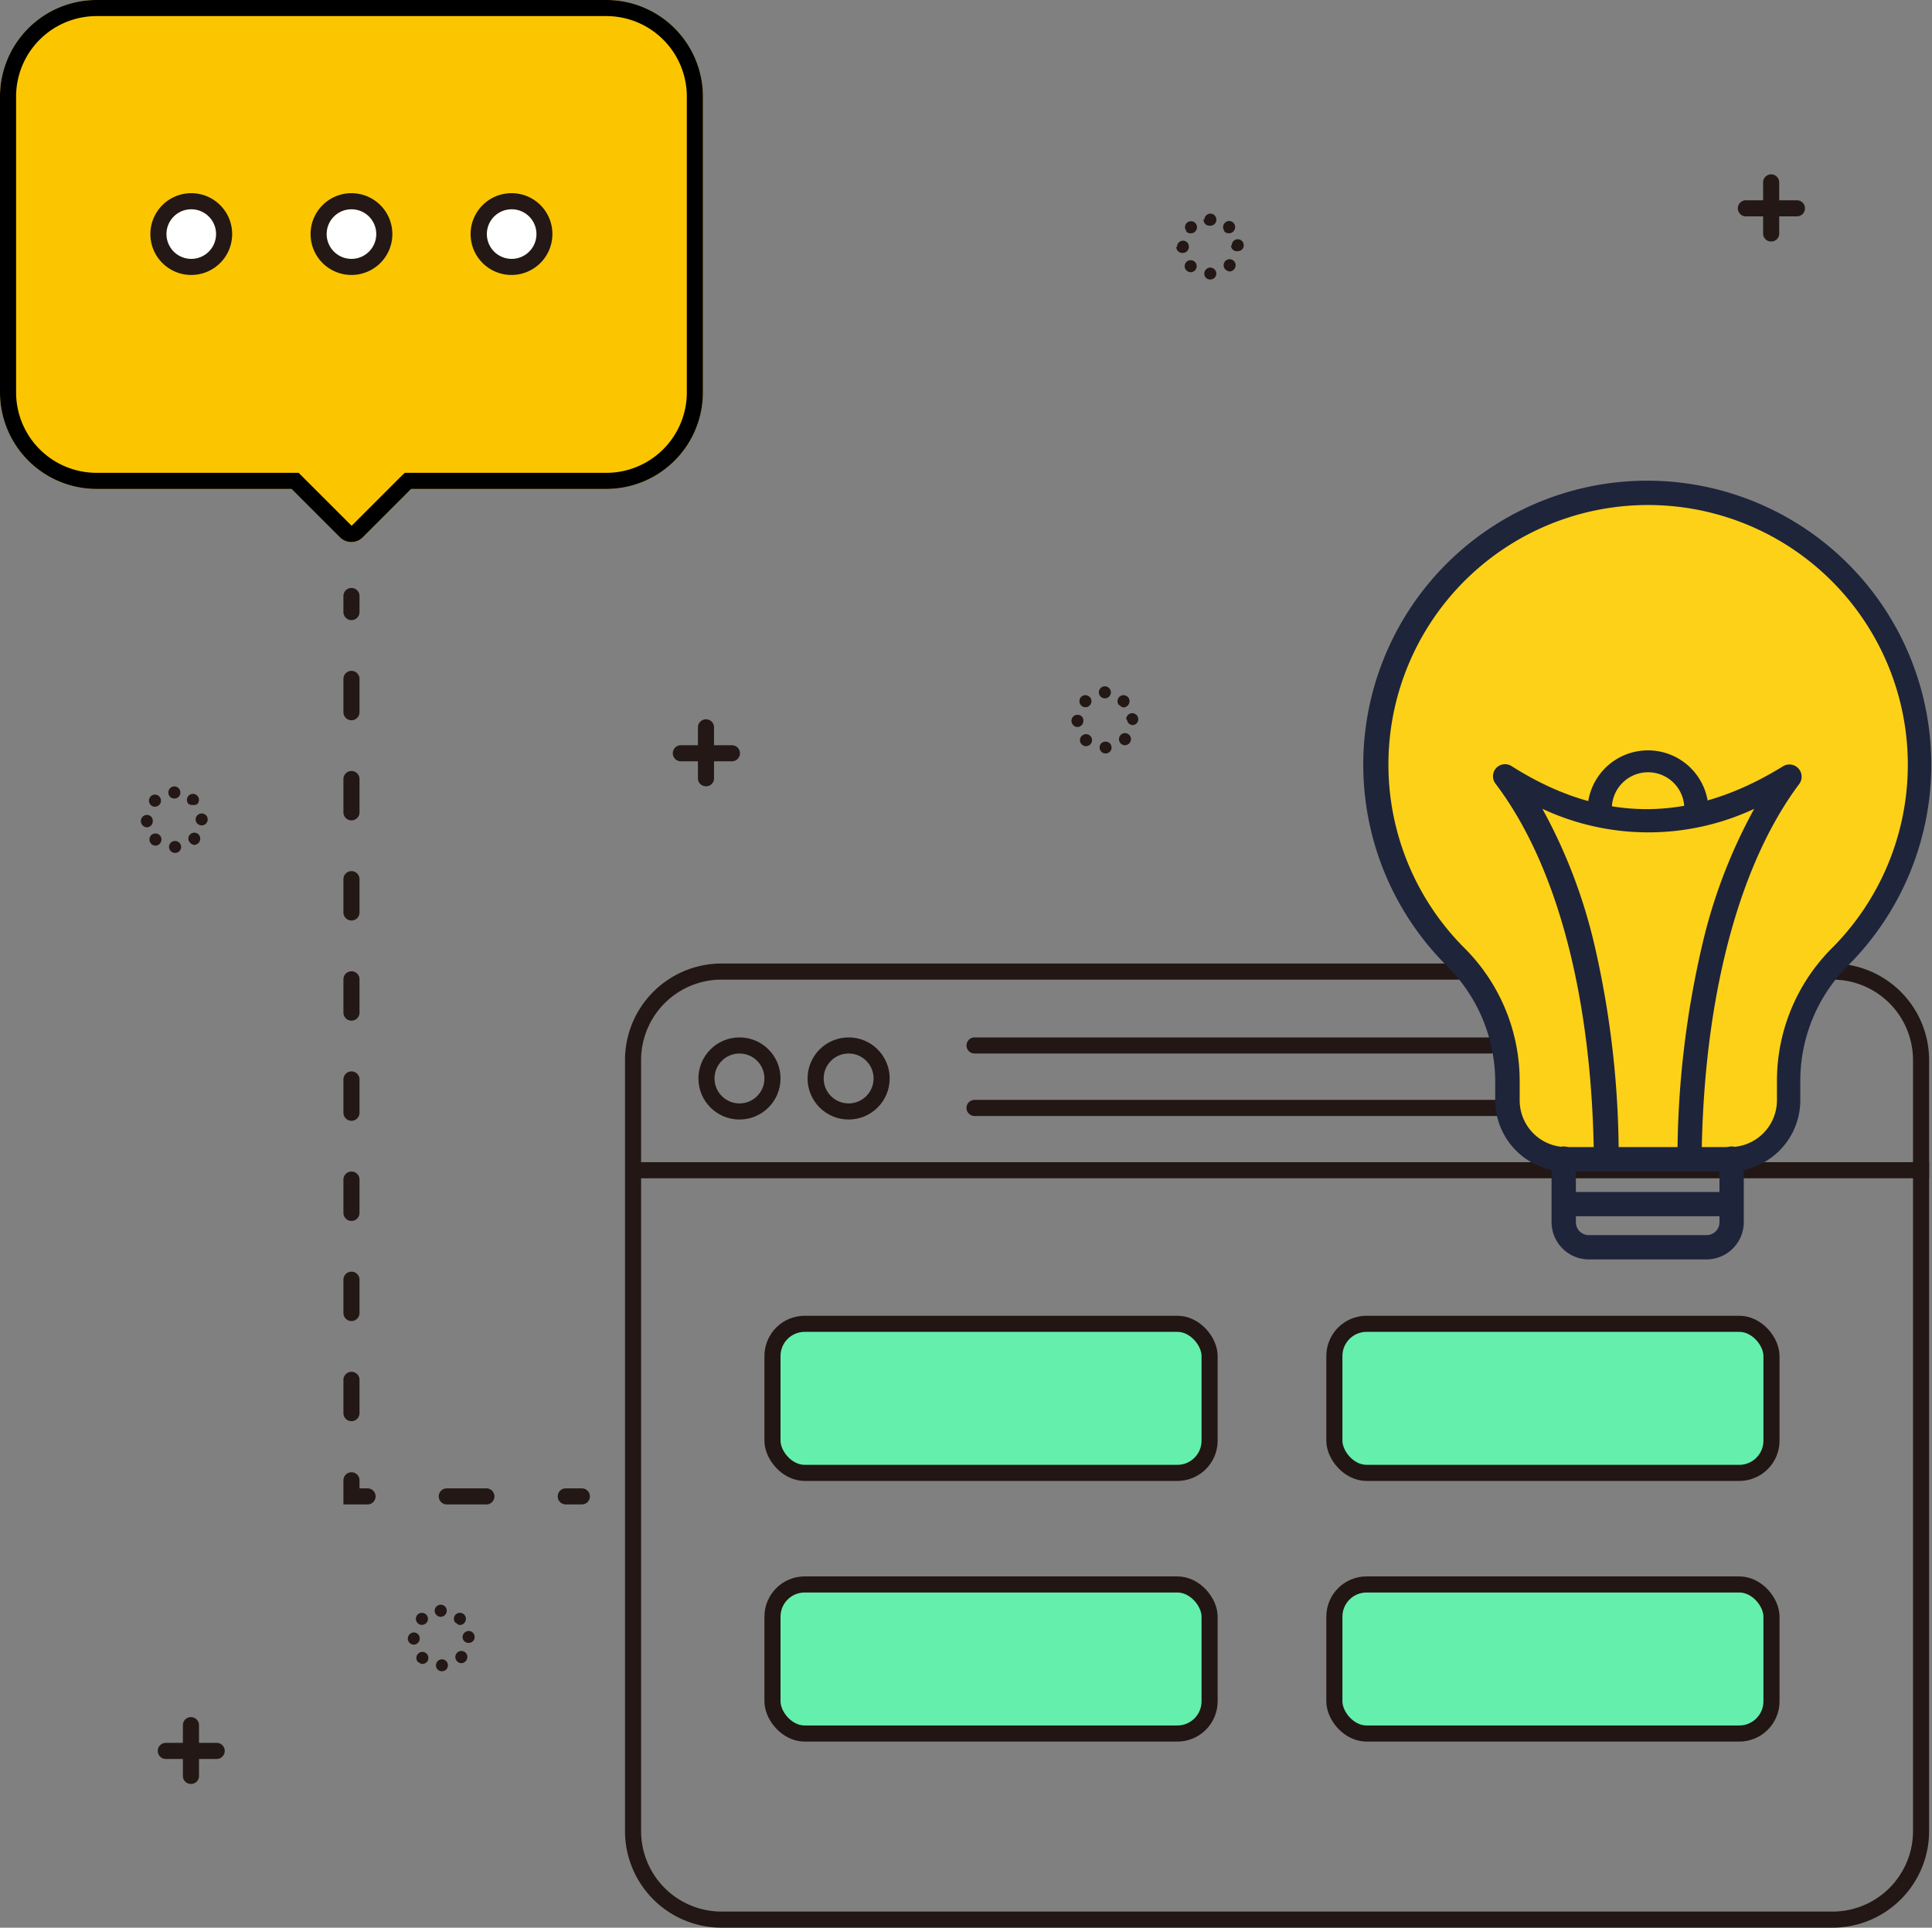 <svg xmlns="http://www.w3.org/2000/svg" viewBox="0 0 120 119.74"><rect x="0" y="0" width="120" height="119.74" fill="#808080" stroke="none"/><defs><style>.cls-1{fill:#fbc600;}.cls-2{fill:#fff;}.cls-3{fill:#231815;}.cls-4,.cls-5,.cls-6,.cls-8,.cls-9{fill:none;}.cls-4,.cls-5,.cls-6{stroke:#231815;}.cls-4,.cls-5,.cls-6,.cls-9{stroke-linecap:round;}.cls-10,.cls-4,.cls-5,.cls-6,.cls-8,.cls-9{stroke-miterlimit:10;}.cls-5{stroke-dasharray:2.07 4.15;}.cls-6{stroke-dasharray:2.46 4.93;}.cls-7{fill:#221714;}.cls-8,.cls-9{stroke:#221714;}.cls-10{fill:#65efac;stroke:#211613;}.cls-11{fill:#fcd118;}.cls-12{fill:#1e243a;}</style></defs><g id="レイヤー_2" data-name="レイヤー 2"><g id="レイヤー_1-2" data-name="レイヤー 1"><path class="cls-1" d="M37.71,0H5.94A6,6,0,0,0,0,5.94V24.43a6,6,0,0,0,5.94,5.94H18.11l3,3a1,1,0,0,0,1.44,0l3-3H37.71a6,6,0,0,0,5.95-5.94V5.94A6,6,0,0,0,37.71,0Z"/><path d="M37.71,1a5,5,0,0,1,4.95,4.94V24.43a5,5,0,0,1-4.95,4.94H25.14l-.3.29-3,3-3-3-.29-.29H5.94A5,5,0,0,1,1,24.43V5.94A5,5,0,0,1,5.94,1H37.71m0-1H5.94A6,6,0,0,0,0,5.94V24.43a6,6,0,0,0,5.94,5.94H18.11l3,3a1,1,0,0,0,.72.3,1,1,0,0,0,.71-.3l3-3H37.71a6,6,0,0,0,5.95-5.94V5.94A6,6,0,0,0,37.71,0Z"/><path class="cls-2" d="M11.88,16.53a2,2,0,1,1,2-2A2,2,0,0,1,11.88,16.53Z"/><path class="cls-3" d="M11.88,13a1.54,1.54,0,1,1-1.54,1.53A1.54,1.54,0,0,1,11.88,13m0-1a2.54,2.54,0,1,0,2.54,2.53A2.54,2.54,0,0,0,11.88,12Z"/><path class="cls-2" d="M21.83,16.53a2,2,0,1,1,2-2A2,2,0,0,1,21.83,16.53Z"/><path class="cls-3" d="M21.83,13a1.54,1.54,0,1,1-1.54,1.53A1.54,1.54,0,0,1,21.83,13m0-1a2.54,2.54,0,1,0,2.54,2.53A2.54,2.54,0,0,0,21.83,12Z"/><path class="cls-2" d="M31.77,16.53a2,2,0,1,1,2-2A2,2,0,0,1,31.77,16.53Z"/><path class="cls-3" d="M31.77,13a1.54,1.54,0,1,1-1.53,1.53A1.54,1.54,0,0,1,31.77,13m0-1a2.54,2.54,0,1,0,2.54,2.53A2.53,2.53,0,0,0,31.77,12Z"/><line class="cls-4" x1="21.83" y1="37.02" x2="21.83" y2="38.02"/><line class="cls-5" x1="21.83" y1="42.17" x2="21.83" y2="89.88"/><polyline class="cls-4" points="21.83 91.95 21.83 92.95 22.83 92.95"/><line class="cls-6" x1="27.75" y1="92.95" x2="32.68" y2="92.95"/><line class="cls-4" x1="35.14" y1="92.95" x2="36.14" y2="92.95"/><path class="cls-7" d="M113.82,60.85a5,5,0,0,1,5,5v47.89a5,5,0,0,1-5,5h-69a5,5,0,0,1-5-5V65.85a5,5,0,0,1,5-5h69m0-1h-69a6,6,0,0,0-6,6v47.89a6,6,0,0,0,6,6h69a6,6,0,0,0,6-6V65.85a6,6,0,0,0-6-6Z"/><line class="cls-8" x1="39.46" y1="72.69" x2="119.82" y2="72.69"/><circle class="cls-8" cx="45.93" cy="66.99" r="2.05"/><circle class="cls-8" cx="52.71" cy="66.99" r="2.05"/><line class="cls-9" x1="60.53" y1="64.94" x2="92.57" y2="64.94"/><line class="cls-9" x1="60.53" y1="68.82" x2="105.23" y2="68.82"/><rect class="cls-10" x="47.98" y="82.23" width="27.15" height="9.26" rx="2"/><rect class="cls-10" x="82.88" y="82.23" width="27.15" height="9.26" rx="2"/><rect class="cls-10" x="47.98" y="98.42" width="27.15" height="9.26" rx="2"/><rect class="cls-10" x="82.88" y="98.42" width="27.15" height="9.26" rx="2"/><path class="cls-11" d="M102.36,30.61A16.89,16.89,0,0,0,90.45,59.46a10.83,10.83,0,0,1,3.17,7.69v1.2A3.66,3.66,0,0,0,97.28,72h10.17a3.66,3.66,0,0,0,3.66-3.66v-1.2a10.83,10.83,0,0,1,3.17-7.68,16.9,16.9,0,0,0-11.92-28.86Z"/><path class="cls-12" d="M107.45,72.77H97.28a4.43,4.43,0,0,1-4.41-4.42v-1.2a10.15,10.15,0,0,0-3-7.15,17.64,17.64,0,1,1,24.89,0,10.14,10.14,0,0,0-2.94,7.15v1.2A4.43,4.43,0,0,1,107.45,72.77Zm-5.09-41.4A16.12,16.12,0,0,0,91,58.93a11.67,11.67,0,0,1,3.39,8.22v1.2a2.9,2.9,0,0,0,2.9,2.9h10.17a2.91,2.91,0,0,0,2.91-2.9v-1.2a11.66,11.66,0,0,1,3.38-8.22,16.13,16.13,0,0,0-11.38-27.56Z"/><path class="cls-12" d="M104.94,72.75h0a.77.77,0,0,1-.75-.78,58.54,58.54,0,0,1,1.57-13.41,32.87,32.87,0,0,1,3.2-8.32,15.53,15.53,0,0,1-13.16,0A33.08,33.08,0,0,1,99,58.55,58.45,58.45,0,0,1,100.54,72,.76.76,0,0,1,99,72c-.1-10-2.27-18.26-6.11-23.32a.75.75,0,0,1,1-1.09c5.61,3.56,11.12,3.56,16.87,0a.76.76,0,0,1,1,1.1C108,53.7,105.79,62,105.69,72A.77.77,0,0,1,104.94,72.75Z"/><path class="cls-12" d="M105.36,51.12a.75.75,0,0,1-.75-.75,2.25,2.25,0,1,0-4.49,0,.76.76,0,0,1-1.52,0,3.76,3.76,0,0,1,7.52,0A.76.76,0,0,1,105.36,51.12Z"/><path class="cls-12" d="M106,78.23H98.68a2.32,2.32,0,0,1-2.31-2.31V72.06a.76.76,0,1,1,1.51,0v3.86a.8.8,0,0,0,.8.8H106a.8.8,0,0,0,.8-.8V72.06a.76.76,0,1,1,1.51,0v3.86A2.32,2.32,0,0,1,106,78.23Z"/><path class="cls-12" d="M107.36,75.55h-10a.75.75,0,0,1-.75-.75.76.76,0,0,1,.75-.76h10a.76.76,0,0,1,.76.76A.75.75,0,0,1,107.36,75.55Z"/><path class="cls-3" d="M11.85,110.81a.49.49,0,0,1-.49-.49v-3.16a.49.49,0,1,1,1,0v3.16A.49.49,0,0,1,11.85,110.81Z"/><path class="cls-3" d="M13.46,109.26H10.3a.49.49,0,1,1,0-1h3.16a.49.49,0,1,1,0,1Z"/><path class="cls-3" d="M110,15a.49.49,0,0,1-.49-.5V11.33a.49.49,0,0,1,1,0v3.16A.49.49,0,0,1,110,15Z"/><path class="cls-3" d="M111.61,13.44h-3.17a.49.49,0,0,1,0-1h3.17a.49.49,0,1,1,0,1Z"/><path class="cls-3" d="M43.84,48.84a.49.49,0,0,1-.49-.5V45.18a.49.49,0,1,1,1,0v3.16A.49.49,0,0,1,43.84,48.84Z"/><path class="cls-3" d="M45.46,47.29H42.29a.49.49,0,0,1,0-1h3.17a.49.49,0,1,1,0,1Z"/><path class="cls-3" d="M74.8,17a.38.38,0,0,1,.36-.38h0a.39.39,0,0,1,.39.36h0a.37.37,0,0,1-.37.38h0A.36.36,0,0,1,74.8,17Zm-1.11-.2a.38.38,0,0,1,0-.53h0a.38.38,0,0,1,.53,0h0a.38.38,0,0,1,0,.53h0a.39.39,0,0,1-.27.11h0A.37.37,0,0,1,73.69,16.79Zm2.42-.06a.38.38,0,0,1,0-.53h0a.38.38,0,0,1,.53,0h0a.38.38,0,0,1,0,.53h0a.36.36,0,0,1-.27.12h0A.39.39,0,0,1,76.11,16.73Zm-3-1.4a.37.37,0,0,1,.36-.39h0a.36.36,0,0,1,.37.37h0a.37.37,0,0,1-.35.39h0A.38.38,0,0,1,73.06,15.33Zm3.4-.09a.37.37,0,0,1,.36-.39h0a.37.37,0,0,1,.38.36h0a.36.36,0,0,1-.36.38h0A.36.36,0,0,1,76.46,15.24Zm-2.8-.88a.37.37,0,0,1,0-.52h0a.38.38,0,0,1,.53,0h0a.38.38,0,0,1,0,.53h0a.36.36,0,0,1-.27.11h0A.34.34,0,0,1,73.66,14.36Zm2.37,0a.37.37,0,0,1,0-.53h0a.37.37,0,0,1,.53,0h0a.38.38,0,0,1,0,.53h0a.36.36,0,0,1-.27.12h0A.38.38,0,0,1,76,14.32Zm-1.27-.73a.37.37,0,0,1,.37-.37h0a.37.37,0,0,1,.37.37h0a.37.37,0,0,1-.37.38h0A.37.37,0,0,1,74.76,13.59Z"/><path class="cls-3" d="M10.5,52.62a.36.36,0,0,1,.36-.38h0a.37.37,0,0,1,.39.36h0a.37.37,0,0,1-.37.38h0A.37.37,0,0,1,10.5,52.62Zm-1.11-.21a.38.38,0,0,1,0-.53h0a.38.38,0,0,1,.53,0h0a.38.38,0,0,1,0,.53h0a.36.36,0,0,1-.27.12h0A.38.38,0,0,1,9.39,52.41Zm2.42-.06a.36.36,0,0,1,0-.52h0a.37.37,0,0,1,.52,0h0a.38.38,0,0,1,0,.53h0a.36.36,0,0,1-.27.12h0A.38.38,0,0,1,11.81,52.35ZM8.75,51a.38.38,0,0,1,.37-.38h0a.36.36,0,0,1,.37.37h0a.38.38,0,0,1-.36.4h0A.39.39,0,0,1,8.75,51Zm3.4-.09a.38.38,0,0,1,.36-.38h0a.37.37,0,0,1,.39.35h0a.37.37,0,0,1-.36.39h0A.38.38,0,0,1,12.15,50.86ZM9.36,50a.38.38,0,0,1,0-.53h0a.37.37,0,0,1,.53,0h0a.38.38,0,0,1,0,.53h0a.4.4,0,0,1-.27.11h0A.36.36,0,0,1,9.36,50Zm2.36-.05a.38.38,0,0,1,0-.53h0a.38.38,0,0,1,.53,0h0a.38.38,0,0,1,0,.53h0A.36.36,0,0,1,12,50h0A.39.39,0,0,1,11.72,49.94Zm-1.26-.72a.37.37,0,0,1,.37-.38h0a.37.37,0,0,1,.37.38h0a.36.36,0,0,1-.37.37h0A.36.36,0,0,1,10.46,49.22Z"/><path class="cls-3" d="M27.08,103.45a.37.37,0,0,1,.36-.38h0a.37.37,0,0,1,.38.36h0a.36.36,0,0,1-.36.38h0A.36.36,0,0,1,27.08,103.45Zm-1.11-.2a.38.38,0,0,1,0-.53h0a.37.37,0,0,1,.53,0h0a.38.38,0,0,1,0,.53h0a.4.4,0,0,1-.27.11h0A.4.4,0,0,1,26,103.25Zm2.42-.06a.38.38,0,0,1,0-.53h0a.38.38,0,0,1,.53,0h0a.38.38,0,0,1,0,.53h0a.36.36,0,0,1-.27.12h0A.37.37,0,0,1,28.39,103.19Zm-3.06-1.4a.39.39,0,0,1,.37-.39h0a.37.37,0,0,1,.37.37h0a.38.38,0,0,1-.36.39h0A.38.38,0,0,1,25.33,101.79Zm3.4-.09a.39.39,0,0,1,.36-.39h0a.37.37,0,0,1,.39.36h0a.36.36,0,0,1-.36.38h0A.37.37,0,0,1,28.73,101.7Zm-2.79-.88a.38.38,0,0,1,0-.53h0a.39.39,0,0,1,.53,0h0a.37.37,0,0,1,0,.53h0a.38.38,0,0,1-.26.11h0A.36.36,0,0,1,25.94,100.82Zm2.36,0a.38.38,0,0,1,0-.53h0a.38.38,0,0,1,.53,0h0a.38.38,0,0,1,0,.53h0a.36.36,0,0,1-.27.12h0A.39.39,0,0,1,28.3,100.77ZM27,100.05a.37.37,0,0,1,.38-.37h0a.37.37,0,0,1,.37.37h0a.38.38,0,0,1-.37.38h0A.38.38,0,0,1,27,100.05Z"/><path class="cls-3" d="M68.3,46.44a.35.35,0,0,1,.36-.37h0a.36.36,0,0,1,.38.35h0a.36.36,0,0,1-.36.38h0A.36.36,0,0,1,68.3,46.44Zm-1.11-.2a.37.37,0,0,1,0-.53h0a.38.38,0,0,1,.53,0h0a.38.38,0,0,1,0,.53h0a.4.4,0,0,1-.27.11h0A.35.35,0,0,1,67.19,46.24Zm2.42-.06a.38.38,0,0,1,0-.53h0a.37.37,0,0,1,.53,0h0a.37.37,0,0,1,0,.52h0a.37.37,0,0,1-.27.12h0A.35.35,0,0,1,69.61,46.18Zm-3.06-1.4a.37.37,0,0,1,.37-.38h0a.35.35,0,0,1,.37.36h0a.38.38,0,0,1-.36.4h0A.39.39,0,0,1,66.55,44.78Zm3.4-.09a.38.38,0,0,1,.36-.39h0a.38.38,0,0,1,.39.36h0a.36.36,0,0,1-.36.38h0A.37.37,0,0,1,70,44.69Zm-2.8-.87a.39.39,0,0,1,0-.53h0a.38.38,0,0,1,.53,0h0a.37.37,0,0,1,0,.53h0a.34.34,0,0,1-.26.11h0A.39.39,0,0,1,67.15,43.82Zm2.37,0a.38.38,0,0,1,0-.53h0a.38.38,0,0,1,.53,0h0a.38.38,0,0,1,0,.53h0a.36.36,0,0,1-.28.12h0A.38.38,0,0,1,69.52,43.77ZM68.25,43a.38.38,0,0,1,.38-.37h0A.38.38,0,0,1,69,43h0a.38.38,0,0,1-.37.38h0A.38.38,0,0,1,68.25,43Z"/></g></g></svg>